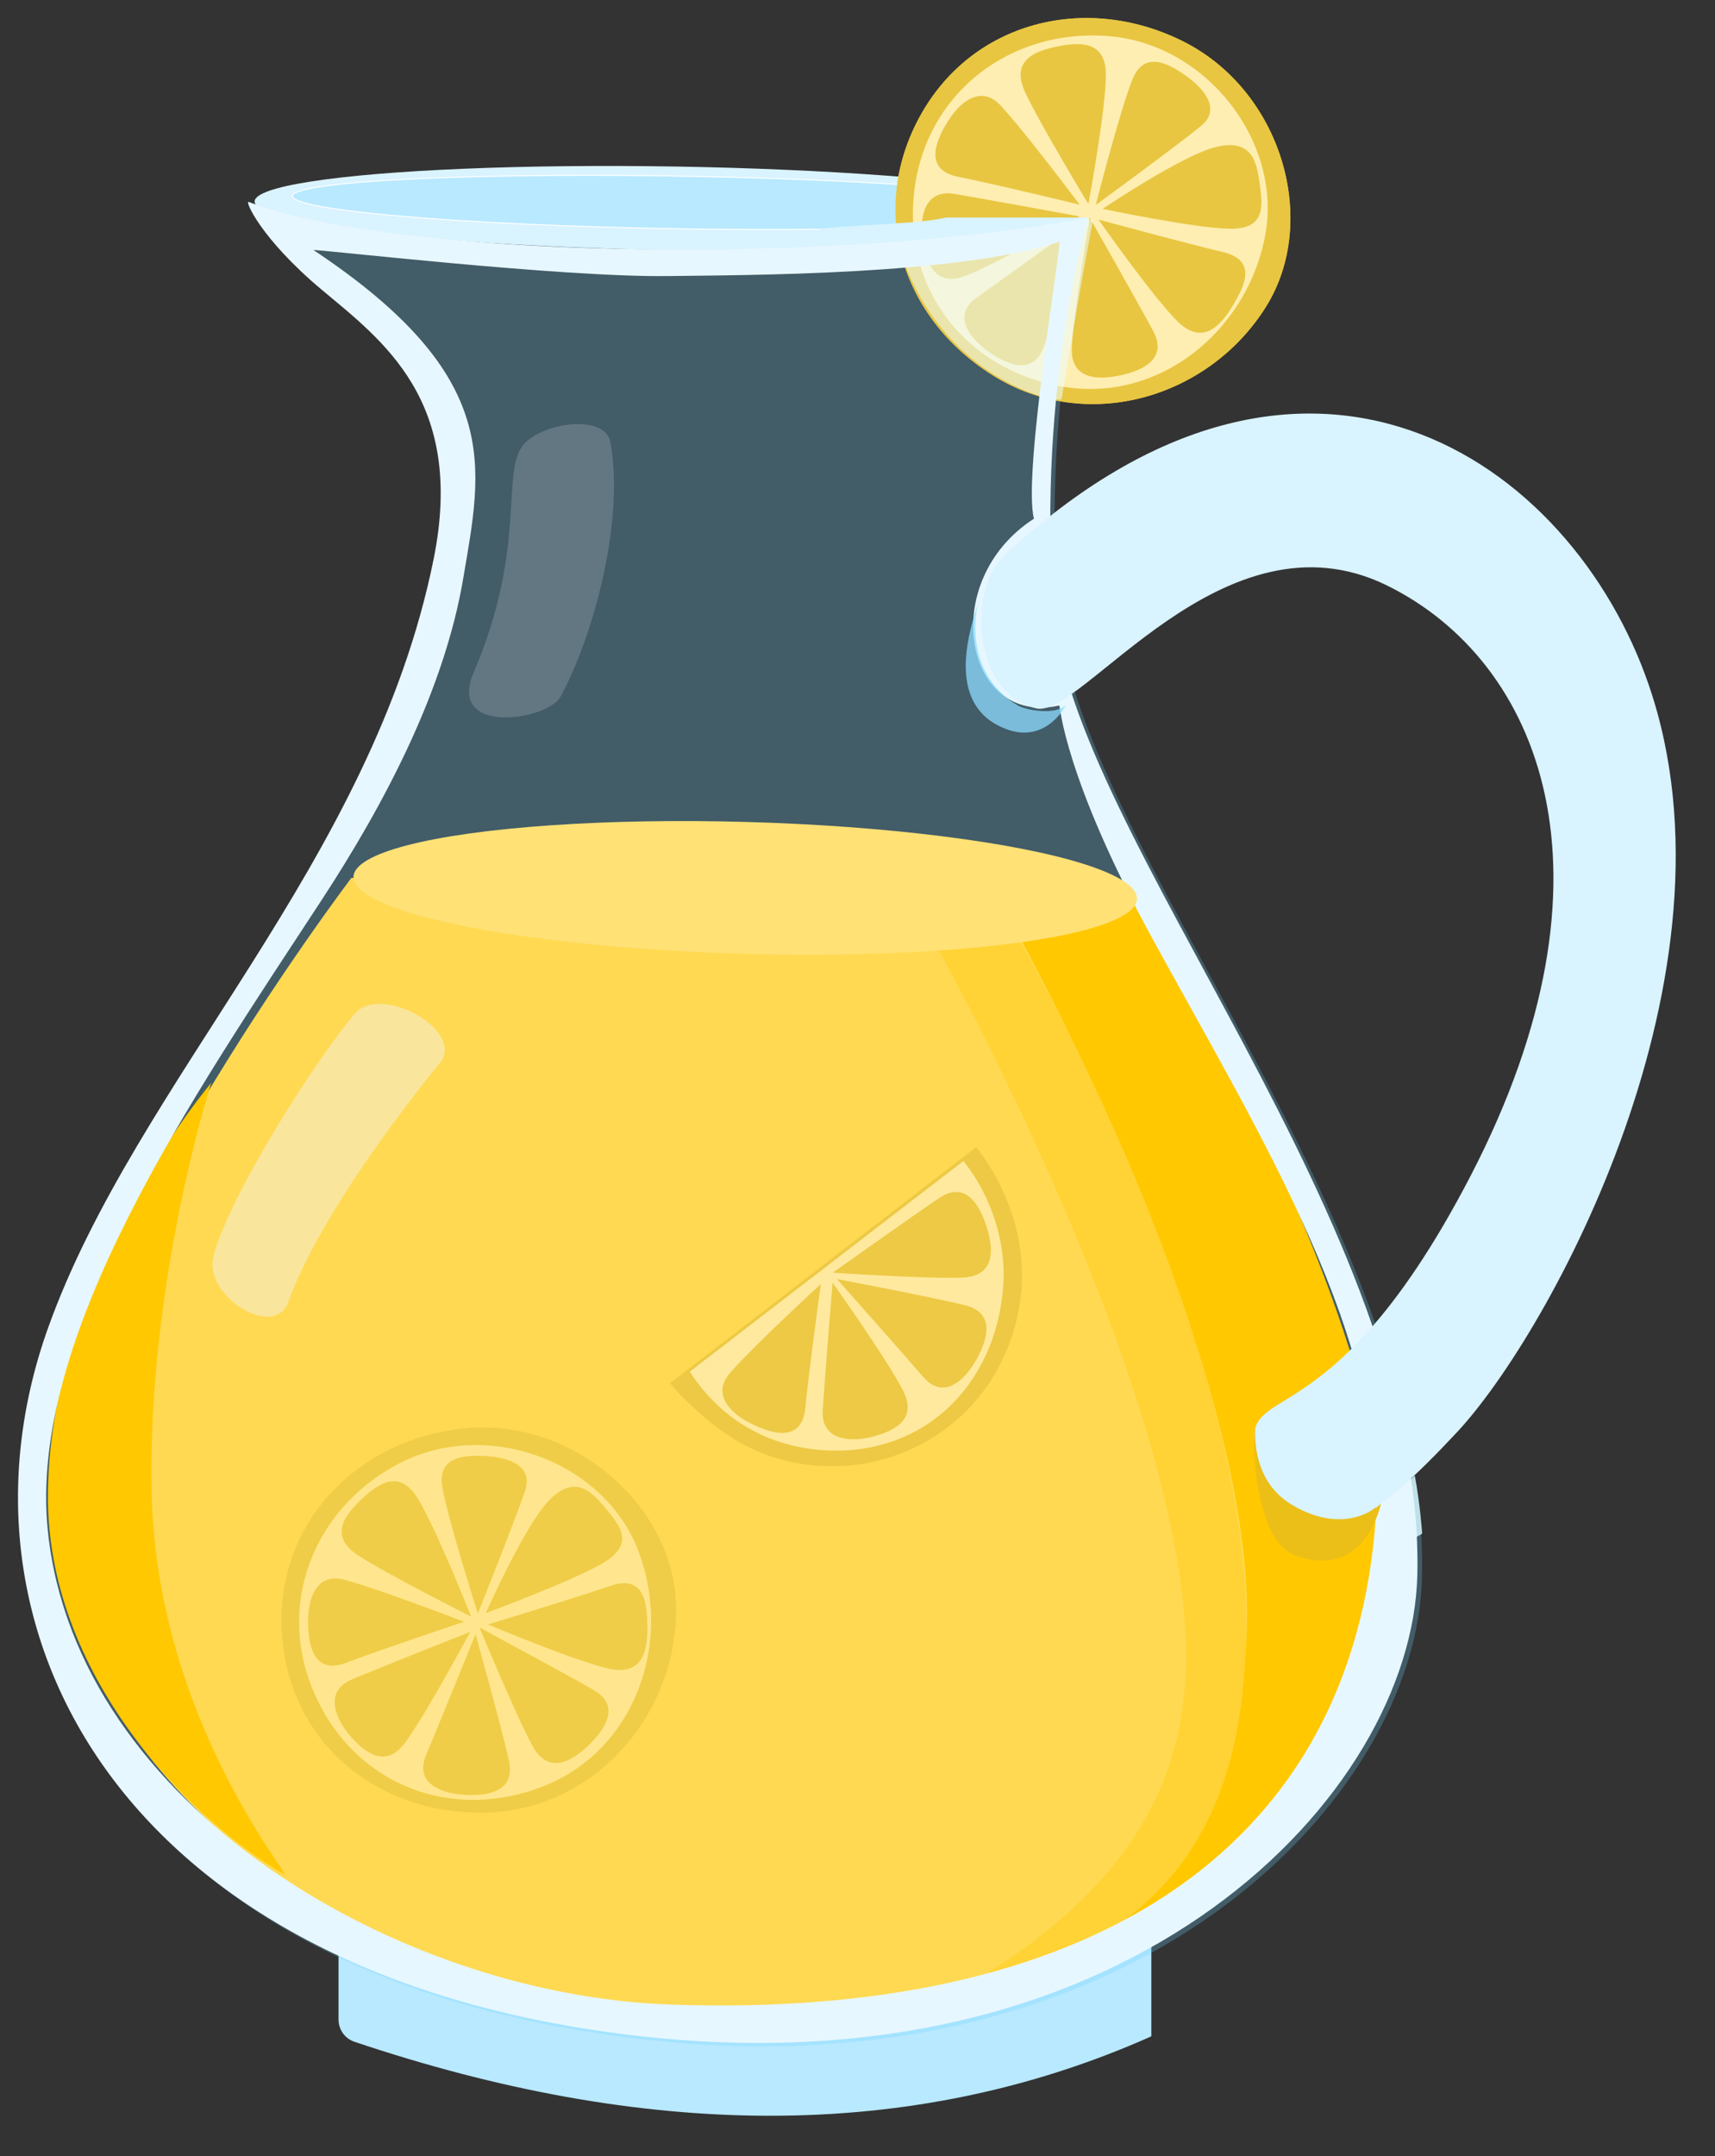 <?xml version="1.0" encoding="UTF-8" standalone="no"?>
<!DOCTYPE svg PUBLIC "-//W3C//DTD SVG 1.1//EN" "http://www.w3.org/Graphics/SVG/1.1/DTD/svg11.dtd">
<svg width="100%" height="100%" viewBox="0 0 1150 1445" version="1.1" xmlns="http://www.w3.org/2000/svg" xmlns:xlink="http://www.w3.org/1999/xlink" xml:space="preserve" xmlns:serif="http://www.serif.com/" style="fill-rule:evenodd;clip-rule:evenodd;stroke-linecap:round;stroke-linejoin:round;stroke-miterlimit:1.5;">
    <rect x="0" y="0" width="1150" height="1445" fill="#333333" stroke="none"/>
    <g transform="matrix(1,0,0,1,-4747.91,-3641.67)">
        <g id="Монтажная-область6" serif:id="Монтажная область6" transform="matrix(0.806,0,0,0.828,1049.53,777.338)">
            <rect x="4588.21" y="3460.96" width="1426.14" height="1745.72" style="fill:none;"/>
            <g transform="matrix(4.947,0,0,4.818,-4058.71,3254.99)">
                <g transform="matrix(1.727,0,0,1,-1373.56,-11.275)">
                    <path d="M1919.61,380.55L1840.46,380.55L1840.46,392.955C1840.46,394.643 1841.08,396.143 1842.01,396.683C1870.06,412.956 1896.08,413.858 1919.61,395.769L1919.61,380.55Z" style="fill:rgb(184,233,255);"/>
                </g>
                <g transform="matrix(0.496,0.063,-0.063,0.496,1289.68,-489.227)">
                    <g transform="matrix(0.627,0.248,-0.246,0.621,386.298,118.536)">
                        <path d="M1880.43,511.984C1935.76,509.388 1983.92,557.711 1981.17,608.702C1978.26,662.677 1933.75,708.572 1878.18,705.343C1824.22,702.207 1784.17,662.753 1784.17,608.702C1784.17,554.65 1826.44,514.516 1880.43,511.984Z" style="fill:rgb(232,198,66);"/>
                    </g>
                    <g transform="matrix(0.604,0,0,0.614,278.826,590.041)">
                        <path d="M1880.43,511.984C1935.76,509.388 1983.92,557.711 1981.17,608.702C1978.26,662.677 1933.75,708.572 1878.18,705.343C1824.22,702.207 1784.17,662.753 1784.17,608.702C1784.17,554.65 1826.44,514.516 1880.43,511.984Z" style="fill:rgb(255,238,177);"/>
                    </g>
                    <g transform="matrix(-0.17,-0.572,0.7,-0.209,1313.76,2150.1)">
                        <path d="M1856.47,602.742C1856.47,602.742 1837.31,643.101 1833.79,658.749C1829.98,675.703 1843.84,675.659 1856.18,675.966C1869.04,676.286 1881.95,675.529 1880.43,658.749C1879,642.883 1856.47,602.742 1856.47,602.742Z" style="fill:rgb(232,198,66);"/>
                    </g>
                    <g transform="matrix(-0.255,0.54,0.661,0.313,1494.09,-224.929)">
                        <path d="M1856.05,602.669C1856.05,602.669 1840.27,643.745 1833.79,658.749C1826.9,674.704 1843.84,675.659 1856.18,675.966C1869.04,676.286 1884.33,674.309 1880.43,658.749C1876.52,643.163 1856.05,602.669 1856.05,602.669Z" style="fill:rgb(232,198,66);"/>
                    </g>
                    <g transform="matrix(-0.533,-0.268,0.329,-0.653,2210.04,1852.08)">
                        <path d="M1858.12,601.653C1858.12,601.653 1839.46,643.526 1833.79,658.749C1829.48,670.352 1843.73,673.744 1856.08,674.051C1868.94,674.371 1884.26,673.138 1880.43,658.749C1876.3,643.202 1858.12,601.653 1858.12,601.653Z" style="fill:rgb(232,198,66);"/>
                    </g>
                    <g transform="matrix(-0.568,0.184,0.226,0.695,2334.82,205.545)">
                        <path d="M1856.98,602.144C1856.98,602.144 1839.63,643.571 1833.79,658.749C1828.45,672.638 1843.84,675.659 1856.18,675.966C1869.04,676.286 1885.09,673.966 1880.43,658.749C1875.71,643.314 1856.98,602.144 1856.98,602.144Z" style="fill:rgb(232,198,66);"/>
                    </g>
                    <g transform="matrix(-0.561,0.204,-0.249,-0.687,2608.21,995.574)">
                        <path d="M1859.47,602.134C1859.47,602.134 1837.88,643.194 1833.79,658.749C1829.92,673.476 1843.84,675.659 1856.18,675.966C1869.04,676.286 1884.74,675.019 1880.43,658.749C1876.31,643.199 1859.47,602.134 1859.47,602.134Z" style="fill:rgb(232,198,66);"/>
                    </g>
                    <g transform="matrix(-0.524,-0.286,-0.351,0.641,2598.51,1112.52)">
                        <path d="M1857.29,601.947C1857.29,601.947 1839.3,643.488 1833.79,658.749C1828.68,672.91 1843.84,675.659 1856.18,675.966C1869.04,676.286 1886.42,672.91 1880.43,658.749C1874.07,643.712 1857.29,601.947 1857.29,601.947Z" style="fill:rgb(232,198,66);"/>
                    </g>
                    <g transform="matrix(-0.237,0.548,-0.671,-0.29,2258.31,118.242)">
                        <path d="M1859.12,604.233C1859.12,604.233 1839.24,643.474 1833.79,658.749C1829.18,671.669 1843.84,675.659 1856.18,675.966C1869.04,676.286 1887.29,674.48 1880.43,658.749C1873.9,643.76 1859.12,604.233 1859.12,604.233Z" style="fill:rgb(232,198,66);"/>
                    </g>
                    <g transform="matrix(-0.151,-0.577,-0.707,0.185,2119.64,1926.66)">
                        <path d="M1858.68,602.874C1858.68,602.874 1838.37,643.284 1833.79,658.749C1829.59,672.973 1843.84,675.659 1856.18,675.966C1869.04,676.286 1885.53,672.414 1880.43,658.749C1874.76,643.529 1858.68,602.874 1858.68,602.874Z" style="fill:rgb(232,198,66);"/>
                    </g>
                </g>
                <path d="M1790.41,76.604C1790.41,76.604 1792.44,82.781 1802.66,91.339C1812.88,99.898 1826.93,110.012 1821.53,136.669C1811.18,187.83 1771.55,224.195 1756.61,266.003C1738.36,317.073 1769.23,375.472 1856.84,385.081C1939.61,394.159 1986.2,344.243 1987.12,307.549C1988.58,248.872 1928.64,183.128 1925.88,145.032C1923.11,106.937 1931.83,79.225 1931.83,79.225L1790.41,76.604Z" style="fill:rgb(109,209,255);fill-opacity:0.26;"/>
                <path d="M1807.07,189.896C1807.07,189.896 1756.33,256.742 1756.61,293.324C1756.87,326.406 1783.71,361.051 1831.48,374.657C1840.85,377.323 1851.01,379.182 1861.94,380.062C1928.63,385.433 1979.31,345.557 1981.2,307.549C1983.42,262.911 1938.02,192.136 1938.02,192.136L1807.07,189.896Z" style="fill:rgb(255,217,81);"/>
                <g transform="matrix(1,0,0,0.891,0,31.729)">
                    <path d="M1974.98,304.358C1974.98,304.358 1977.5,307.788 1987.14,301.152C1987.18,301.127 1986.77,295.265 1985.91,290.201C1985.91,290.163 1981.54,295.08 1974.38,298.455C1972.39,299.397 1974.98,304.358 1974.98,304.358Z" style="fill:rgb(190,225,232);"/>
                </g>
                <path d="M1820.3,195.978L1919.61,200.146C1919.61,200.146 1959.84,272.627 1957.62,317.265C1956.79,334.034 1951.92,352.721 1934.91,366.171C1964.16,352.392 1980.25,326.754 1981.2,307.549C1983.42,262.911 1938.02,192.136 1938.02,192.136L1807.07,189.896C1807.07,189.896 1822.89,192.369 1820.3,195.978Z" style="fill:rgb(255,200,0);"/>
                <g transform="matrix(1,0,0,1,-23.658,8.793)">
                    <path d="M1836.98,182.707L1928.82,191.978C1928.82,191.978 1973.28,270.799 1971.06,315.437C1971.01,316.521 1970.83,317.624 1970.71,318.766C1968.38,341.485 1952.8,356.226 1934.25,367.163C1970.62,359.642 1980.96,336.365 1981.2,307.549C1981.61,257.847 1943.27,191.978 1943.27,191.978L1928.82,191.978L1839.89,182.707C1839.89,182.707 1839.57,179.098 1836.98,182.707Z" style="fill:rgb(255,211,53);"/>
                </g>
                <g transform="matrix(0.522,0,0,0.522,1143.62,-223.392)">
                    <path d="M1206.62,989.492C1205.19,921.555 1225.82,857.718 1225.82,857.718C1225.82,857.718 1174.43,917.982 1173.23,988.969C1172.23,1048.63 1219.94,1095.46 1249.31,1112.36C1252.63,1114.28 1208.16,1062.71 1206.62,989.492Z" style="fill:rgb(255,200,0);"/>
                </g>
                <g transform="matrix(1.092,0.018,-0.026,1.589,-169.174,-84.865)">
                    <ellipse cx="1861.55" cy="81.041" rx="64.766" ry="4.422" style="fill:rgb(217,243,255);"/>
                    <clipPath id="_clip1">
                        <ellipse cx="1861.55" cy="81.041" rx="64.766" ry="4.422"/>
                    </clipPath>
                    <g clip-path="url(#_clip1)">
                        <g transform="matrix(0.916,8.67362e-18,0,0.629,156.732,29.433)">
                            <ellipse cx="1861.55" cy="81.041" rx="64.766" ry="4.422" style="fill:rgb(184,233,255);stroke:white;stroke-width:0.17px;"/>
                        </g>
                    </g>
                </g>
                <g transform="matrix(0.496,0.063,-0.063,0.496,1289.68,-489.227)">
                    <g transform="matrix(0.627,0.248,-0.246,0.621,386.298,118.536)">
                        <path d="M1880.43,511.984C1935.76,509.388 1983.92,557.711 1981.17,608.702C1978.26,662.677 1933.75,708.572 1878.18,705.343C1824.22,702.207 1784.17,662.753 1784.17,608.702C1784.17,554.65 1826.44,514.516 1880.43,511.984Z" style="fill:rgb(232,198,66);"/>
                    </g>
                    <g transform="matrix(0.604,0,0,0.614,278.826,590.041)">
                        <path d="M1880.43,511.984C1935.76,509.388 1983.92,557.711 1981.17,608.702C1978.26,662.677 1933.75,708.572 1878.18,705.343C1824.22,702.207 1784.17,662.753 1784.17,608.702C1784.17,554.65 1826.44,514.516 1880.43,511.984Z" style="fill:rgb(255,238,177);"/>
                    </g>
                    <g transform="matrix(-0.17,-0.572,0.7,-0.209,1313.76,2150.1)">
                        <path d="M1856.47,602.742C1856.47,602.742 1837.31,643.101 1833.79,658.749C1829.98,675.703 1843.84,675.659 1856.18,675.966C1869.04,676.286 1881.95,675.529 1880.43,658.749C1879,642.883 1856.47,602.742 1856.47,602.742Z" style="fill:rgb(232,198,66);"/>
                    </g>
                    <g transform="matrix(-0.255,0.54,0.661,0.313,1494.09,-224.929)">
                        <path d="M1856.05,602.669C1856.05,602.669 1840.27,643.745 1833.79,658.749C1826.9,674.704 1843.84,675.659 1856.18,675.966C1869.04,676.286 1884.33,674.309 1880.43,658.749C1876.52,643.163 1856.05,602.669 1856.05,602.669Z" style="fill:rgb(232,198,66);"/>
                    </g>
                    <g transform="matrix(-0.533,-0.268,0.329,-0.653,2210.04,1852.08)">
                        <path d="M1858.12,601.653C1858.12,601.653 1839.46,643.526 1833.79,658.749C1829.48,670.352 1843.73,673.744 1856.08,674.051C1868.94,674.371 1884.26,673.138 1880.43,658.749C1876.3,643.202 1858.12,601.653 1858.12,601.653Z" style="fill:rgb(232,198,66);"/>
                    </g>
                    <g transform="matrix(-0.568,0.184,0.226,0.695,2334.82,205.545)">
                        <path d="M1856.98,602.144C1856.98,602.144 1839.63,643.571 1833.79,658.749C1828.45,672.638 1843.84,675.659 1856.18,675.966C1869.04,676.286 1885.09,673.966 1880.43,658.749C1875.71,643.314 1856.98,602.144 1856.98,602.144Z" style="fill:rgb(232,198,66);"/>
                    </g>
                    <g transform="matrix(-0.561,0.204,-0.249,-0.687,2608.21,995.574)">
                        <path d="M1859.47,602.134C1859.47,602.134 1837.88,643.194 1833.79,658.749C1829.92,673.476 1843.84,675.659 1856.18,675.966C1869.04,676.286 1884.74,675.019 1880.43,658.749C1876.31,643.199 1859.47,602.134 1859.47,602.134Z" style="fill:rgb(232,198,66);"/>
                    </g>
                    <g transform="matrix(-0.524,-0.286,-0.351,0.641,2598.51,1112.52)">
                        <path d="M1857.29,601.947C1857.29,601.947 1839.3,643.488 1833.79,658.749C1828.68,672.91 1843.84,675.659 1856.18,675.966C1869.04,676.286 1886.42,672.91 1880.43,658.749C1874.07,643.712 1857.29,601.947 1857.29,601.947Z" style="fill:rgb(232,198,66);"/>
                    </g>
                    <g transform="matrix(-0.237,0.548,-0.671,-0.29,2258.31,118.242)">
                        <path d="M1859.12,604.233C1859.12,604.233 1839.24,643.474 1833.79,658.749C1829.18,671.669 1843.84,675.659 1856.18,675.966C1869.04,676.286 1887.29,674.48 1880.43,658.749C1873.9,643.76 1859.12,604.233 1859.12,604.233Z" style="fill:rgb(232,198,66);"/>
                    </g>
                    <g transform="matrix(-0.151,-0.577,-0.707,0.185,2119.64,1926.66)">
                        <path d="M1858.68,602.874C1858.68,602.874 1838.37,643.284 1833.79,658.749C1829.59,672.973 1843.84,675.659 1856.18,675.966C1869.04,676.286 1885.53,672.414 1880.43,658.749C1874.76,643.529 1858.68,602.874 1858.68,602.874Z" style="fill:rgb(232,198,66);"/>
                    </g>
                </g>
                <g transform="matrix(0.533,0,0,0.467,1093.07,-195.957)">
                    <path d="M1511.34,599.321C1539.3,596.834 1562.05,593.365 1572.52,588.686L1527.21,588.686C1519.46,590.811 1504.57,590.979 1486.68,592.672L1511.34,599.321Z" style="fill:rgb(217,243,255);"/>
                </g>
                <path d="M1899.26,84.196C1906.18,106.458 1926.37,110.365 1926.52,109.421C1929.92,88.775 1931.83,79.225 1931.83,79.225C1915.96,82.687 1907.16,83.393 1899.26,84.196Z" style="fill:rgb(236,253,255);fill-opacity:0.56;"/>
                <g transform="matrix(0.454,-0.21,0.21,0.454,982.891,174.766)">
                    <g opacity="0.63">
                        <g transform="matrix(0.627,0.248,-0.246,0.621,386.298,118.536)">
                            <path d="M1880.43,511.984C1935.76,509.388 1983.92,557.711 1981.17,608.702C1978.26,662.677 1933.75,708.572 1878.18,705.343C1824.22,702.207 1784.17,662.753 1784.17,608.702C1784.17,554.65 1826.44,514.516 1880.43,511.984Z" style="fill:rgb(232,198,66);"/>
                        </g>
                        <g transform="matrix(0.604,0,0,0.614,278.826,590.041)">
                            <path d="M1880.43,511.984C1935.76,509.388 1983.92,557.711 1981.17,608.702C1978.26,662.677 1933.75,708.572 1878.18,705.343C1824.22,702.207 1784.17,662.753 1784.17,608.702C1784.17,554.65 1826.44,514.516 1880.43,511.984Z" style="fill:rgb(255,238,177);"/>
                        </g>
                        <g transform="matrix(-0.17,-0.572,0.7,-0.209,1313.76,2150.1)">
                            <path d="M1856.47,602.742C1856.47,602.742 1837.31,643.101 1833.79,658.749C1829.98,675.703 1843.84,675.659 1856.18,675.966C1869.04,676.286 1881.95,675.529 1880.43,658.749C1879,642.883 1856.47,602.742 1856.47,602.742Z" style="fill:rgb(232,198,66);"/>
                        </g>
                        <g transform="matrix(-0.255,0.54,0.661,0.313,1494.09,-224.929)">
                            <path d="M1856.05,602.669C1856.05,602.669 1840.27,643.745 1833.79,658.749C1826.9,674.704 1843.84,675.659 1856.18,675.966C1869.04,676.286 1884.33,674.309 1880.43,658.749C1876.52,643.163 1856.05,602.669 1856.05,602.669Z" style="fill:rgb(232,198,66);"/>
                        </g>
                        <g transform="matrix(-0.533,-0.268,0.329,-0.653,2210.04,1852.08)">
                            <path d="M1858.12,601.653C1858.12,601.653 1839.46,643.526 1833.79,658.749C1829.48,670.352 1843.73,673.744 1856.08,674.051C1868.94,674.371 1884.26,673.138 1880.43,658.749C1876.3,643.202 1858.12,601.653 1858.12,601.653Z" style="fill:rgb(232,198,66);"/>
                        </g>
                        <g transform="matrix(-0.568,0.184,0.226,0.695,2334.82,205.545)">
                            <path d="M1856.98,602.144C1856.98,602.144 1839.63,643.571 1833.79,658.749C1828.45,672.638 1843.84,675.659 1856.18,675.966C1869.04,676.286 1885.09,673.966 1880.43,658.749C1875.71,643.314 1856.98,602.144 1856.98,602.144Z" style="fill:rgb(232,198,66);"/>
                        </g>
                        <g transform="matrix(-0.561,0.204,-0.249,-0.687,2608.21,995.574)">
                            <path d="M1859.47,602.134C1859.47,602.134 1837.88,643.194 1833.79,658.749C1829.92,673.476 1843.84,675.659 1856.18,675.966C1869.04,676.286 1884.74,675.019 1880.43,658.749C1876.31,643.199 1859.47,602.134 1859.47,602.134Z" style="fill:rgb(232,198,66);"/>
                        </g>
                        <g transform="matrix(-0.524,-0.286,-0.351,0.641,2598.51,1112.52)">
                            <path d="M1857.29,601.947C1857.29,601.947 1839.3,643.488 1833.79,658.749C1828.68,672.91 1843.84,675.659 1856.18,675.966C1869.04,676.286 1886.42,672.91 1880.43,658.749C1874.07,643.712 1857.29,601.947 1857.29,601.947Z" style="fill:rgb(232,198,66);"/>
                        </g>
                        <g transform="matrix(-0.237,0.548,-0.671,-0.29,2258.31,118.242)">
                            <path d="M1859.12,604.233C1859.12,604.233 1839.24,643.474 1833.79,658.749C1829.18,671.669 1843.84,675.659 1856.18,675.966C1869.04,676.286 1887.29,674.48 1880.43,658.749C1873.9,643.76 1859.12,604.233 1859.12,604.233Z" style="fill:rgb(232,198,66);"/>
                        </g>
                        <g transform="matrix(-0.151,-0.577,-0.707,0.185,2119.64,1926.66)">
                            <path d="M1858.68,602.874C1858.68,602.874 1838.37,643.284 1833.79,658.749C1829.59,672.973 1843.84,675.659 1856.18,675.966C1869.04,676.286 1885.53,672.414 1880.43,658.749C1874.76,643.529 1858.68,602.874 1858.68,602.874Z" style="fill:rgb(232,198,66);"/>
                        </g>
                    </g>
                </g>
                <g transform="matrix(0.013,-0.5,0.5,0.013,1386.77,951.719)">
                    <g opacity="0.8">
                        <g transform="matrix(0.627,0.248,-0.246,0.621,386.298,118.536)">
                            <path d="M1800.18,558.713L1968.26,653.969C1968.26,653.969 1942,709.169 1878.64,708.128C1824.6,707.241 1784.03,660.508 1786.29,608.459C1787.35,584.15 1800.18,558.713 1800.18,558.713Z" style="fill:rgb(232,198,66);"/>
                        </g>
                        <g transform="matrix(0.604,0,0,0.614,278.826,590.041)">
                            <path d="M1946.9,681.759C1929.1,696.675 1903.4,706.475 1878.18,705.343C1822.37,702.836 1781.61,663.624 1784.17,608.702C1785.54,579.257 1799.06,553.165 1825.84,534.934" style="fill:rgb(255,238,177);"/>
                        </g>
                        <g transform="matrix(-0.568,0.184,0.226,0.695,2334.82,205.545)">
                            <path d="M1856.98,602.144C1856.98,602.144 1839.63,643.571 1833.79,658.749C1828.45,672.638 1843.84,675.659 1856.18,675.966C1869.04,676.286 1885.09,673.966 1880.43,658.749C1875.71,643.314 1856.98,602.144 1856.98,602.144Z" style="fill:rgb(232,198,66);"/>
                        </g>
                        <g transform="matrix(-0.524,-0.286,-0.351,0.641,2598.51,1112.52)">
                            <path d="M1857.29,601.947C1857.29,601.947 1839.3,643.488 1833.79,658.749C1828.68,672.91 1843.84,675.659 1856.18,675.966C1869.04,676.286 1886.42,672.91 1880.43,658.749C1874.07,643.712 1857.29,601.947 1857.29,601.947Z" style="fill:rgb(232,198,66);"/>
                        </g>
                        <g transform="matrix(-0.237,0.548,-0.671,-0.29,2258.31,118.242)">
                            <path d="M1859.12,604.233C1859.12,604.233 1839.24,643.474 1833.79,658.749C1829.18,671.669 1843.84,675.659 1856.18,675.966C1869.04,676.286 1887.29,674.48 1880.43,658.749C1873.9,643.76 1859.12,604.233 1859.12,604.233Z" style="fill:rgb(232,198,66);"/>
                        </g>
                        <g transform="matrix(-0.151,-0.577,-0.707,0.185,2119.64,1926.66)">
                            <path d="M1858.68,602.874C1858.68,602.874 1838.37,643.284 1833.79,658.749C1829.59,672.973 1843.84,675.659 1856.18,675.966C1869.04,676.286 1885.53,672.414 1880.43,658.749C1874.76,643.529 1858.68,602.874 1858.68,602.874Z" style="fill:rgb(232,198,66);"/>
                        </g>
                    </g>
                </g>
                <g transform="matrix(0.522,0,0,0.522,1141.11,-218.708)">
                    <path d="M1242.72,565.212C1241.34,564.669 1246.61,577.033 1266.17,593.415C1285.72,609.796 1312.61,629.154 1302.29,680.174C1282.47,778.092 1206.63,847.692 1178.03,927.712C1143.1,1025.46 1202.18,1137.23 1369.87,1155.62C1528.28,1173 1617.46,1077.46 1619.21,1007.23C1622,894.924 1507.28,769.093 1502,696.18C1496.71,623.267 1513.39,570.228 1513.39,570.228C1445.44,582.944 1347.78,583.194 1286.58,574.963C1267.96,572.459 1252.72,569.172 1242.72,565.212ZM1503.89,727.267C1504.05,727.23 1505.54,750.521 1533.75,802.087C1568.26,865.185 1610.94,933.136 1605.45,993.219C1595.98,1096.78 1512.44,1150.23 1378.05,1145.31C1290.47,1142.11 1187.35,1081.26 1178.03,993.219C1171.38,930.353 1224.17,854.064 1266.17,789.943C1286.86,758.35 1305.81,722.037 1311.85,686.261C1317.88,650.486 1325.21,621.636 1263.62,580.721C1262.78,580.166 1343.43,589.578 1378.05,589.072C1401.59,588.728 1470.78,588.953 1503.89,578.033C1504.78,577.738 1491.94,653.438 1495.71,667.155C1464.3,687.368 1473.3,734.194 1503.89,727.267Z" style="fill:rgb(231,247,255);"/>
                </g>
                <g transform="matrix(0.994,0.028,-0.018,0.629,13.225,10.246)">
                    <ellipse cx="1875.02" cy="204.806" rx="66.279" ry="17.606" style="fill:rgb(255,225,117);"/>
                </g>
                <path d="M1916.91,135.704C1910.51,141.66 1911.75,159.163 1922.31,161.422C1930,163.067 1953.76,127.216 1981.28,140.787C2006.97,153.455 2021.64,189.088 1995.36,239.821C1969.82,289.111 1953.99,271.723 1960.3,289.806C1966.61,307.889 1979.28,297.712 1993.03,282.989C2008.6,266.306 2041.83,205.864 2025.3,157.59C2012.27,119.514 1967.47,88.658 1916.91,135.704Z" style="fill:rgb(217,243,255);"/>
                <g transform="matrix(0.522,0,0,0.522,1141.11,-218.708)">
                    <path d="M1647.61,715.581L1652.05,675.144" style="fill:none;"/>
                </g>
                <path d="M1912.47,143.678C1912.78,142.573 1908.92,154.838 1919.16,160.915C1920.74,161.847 1925.6,162.5 1927.11,160.915C1927.55,160.45 1924.24,167.287 1917.59,165.027C1906.18,161.153 1911.52,147.044 1912.47,143.678Z" style="fill:rgb(140,220,255);fill-opacity:0.75;"/>
                <g transform="matrix(1,0,0,1,46.964,137.503)">
                    <path d="M1912.16,144.66C1912.2,144.559 1911,153.404 1918.33,157.732C1927.68,163.262 1933.26,157.492 1933.26,157.492C1933.26,157.492 1930.62,170.739 1918.62,166.097C1912.12,163.583 1911.42,146.945 1912.16,144.66Z" style="fill:rgb(236,190,24);"/>
                </g>
                <g transform="matrix(0.225,0.128,-0.163,0.286,1660,-204.076)">
                    <path d="M1356.61,878.889C1360.9,858.323 1297.48,858.395 1292.66,878.889C1285.24,910.418 1280.35,992.659 1291.01,1022.16C1298.25,1042.21 1352.38,1043.86 1347.91,1023.32C1338.53,980.169 1348.97,915.506 1356.61,878.889Z" style="fill:rgb(249,229,156);"/>
                </g>
                <g transform="matrix(0.522,0,0,0.522,1140.52,-223.587)">
                    <path d="M1332.97,652.005C1324.44,660.507 1334.14,684.388 1316.31,726.04C1307.58,746.449 1340.2,741.455 1344.34,733.752C1355.12,713.746 1364.91,677.225 1360.41,652.005C1358.77,642.818 1339.58,645.416 1332.97,652.005Z" style="fill:white;fill-opacity:0.17;"/>
                </g>
            </g>
        </g>
    </g>
</svg>
